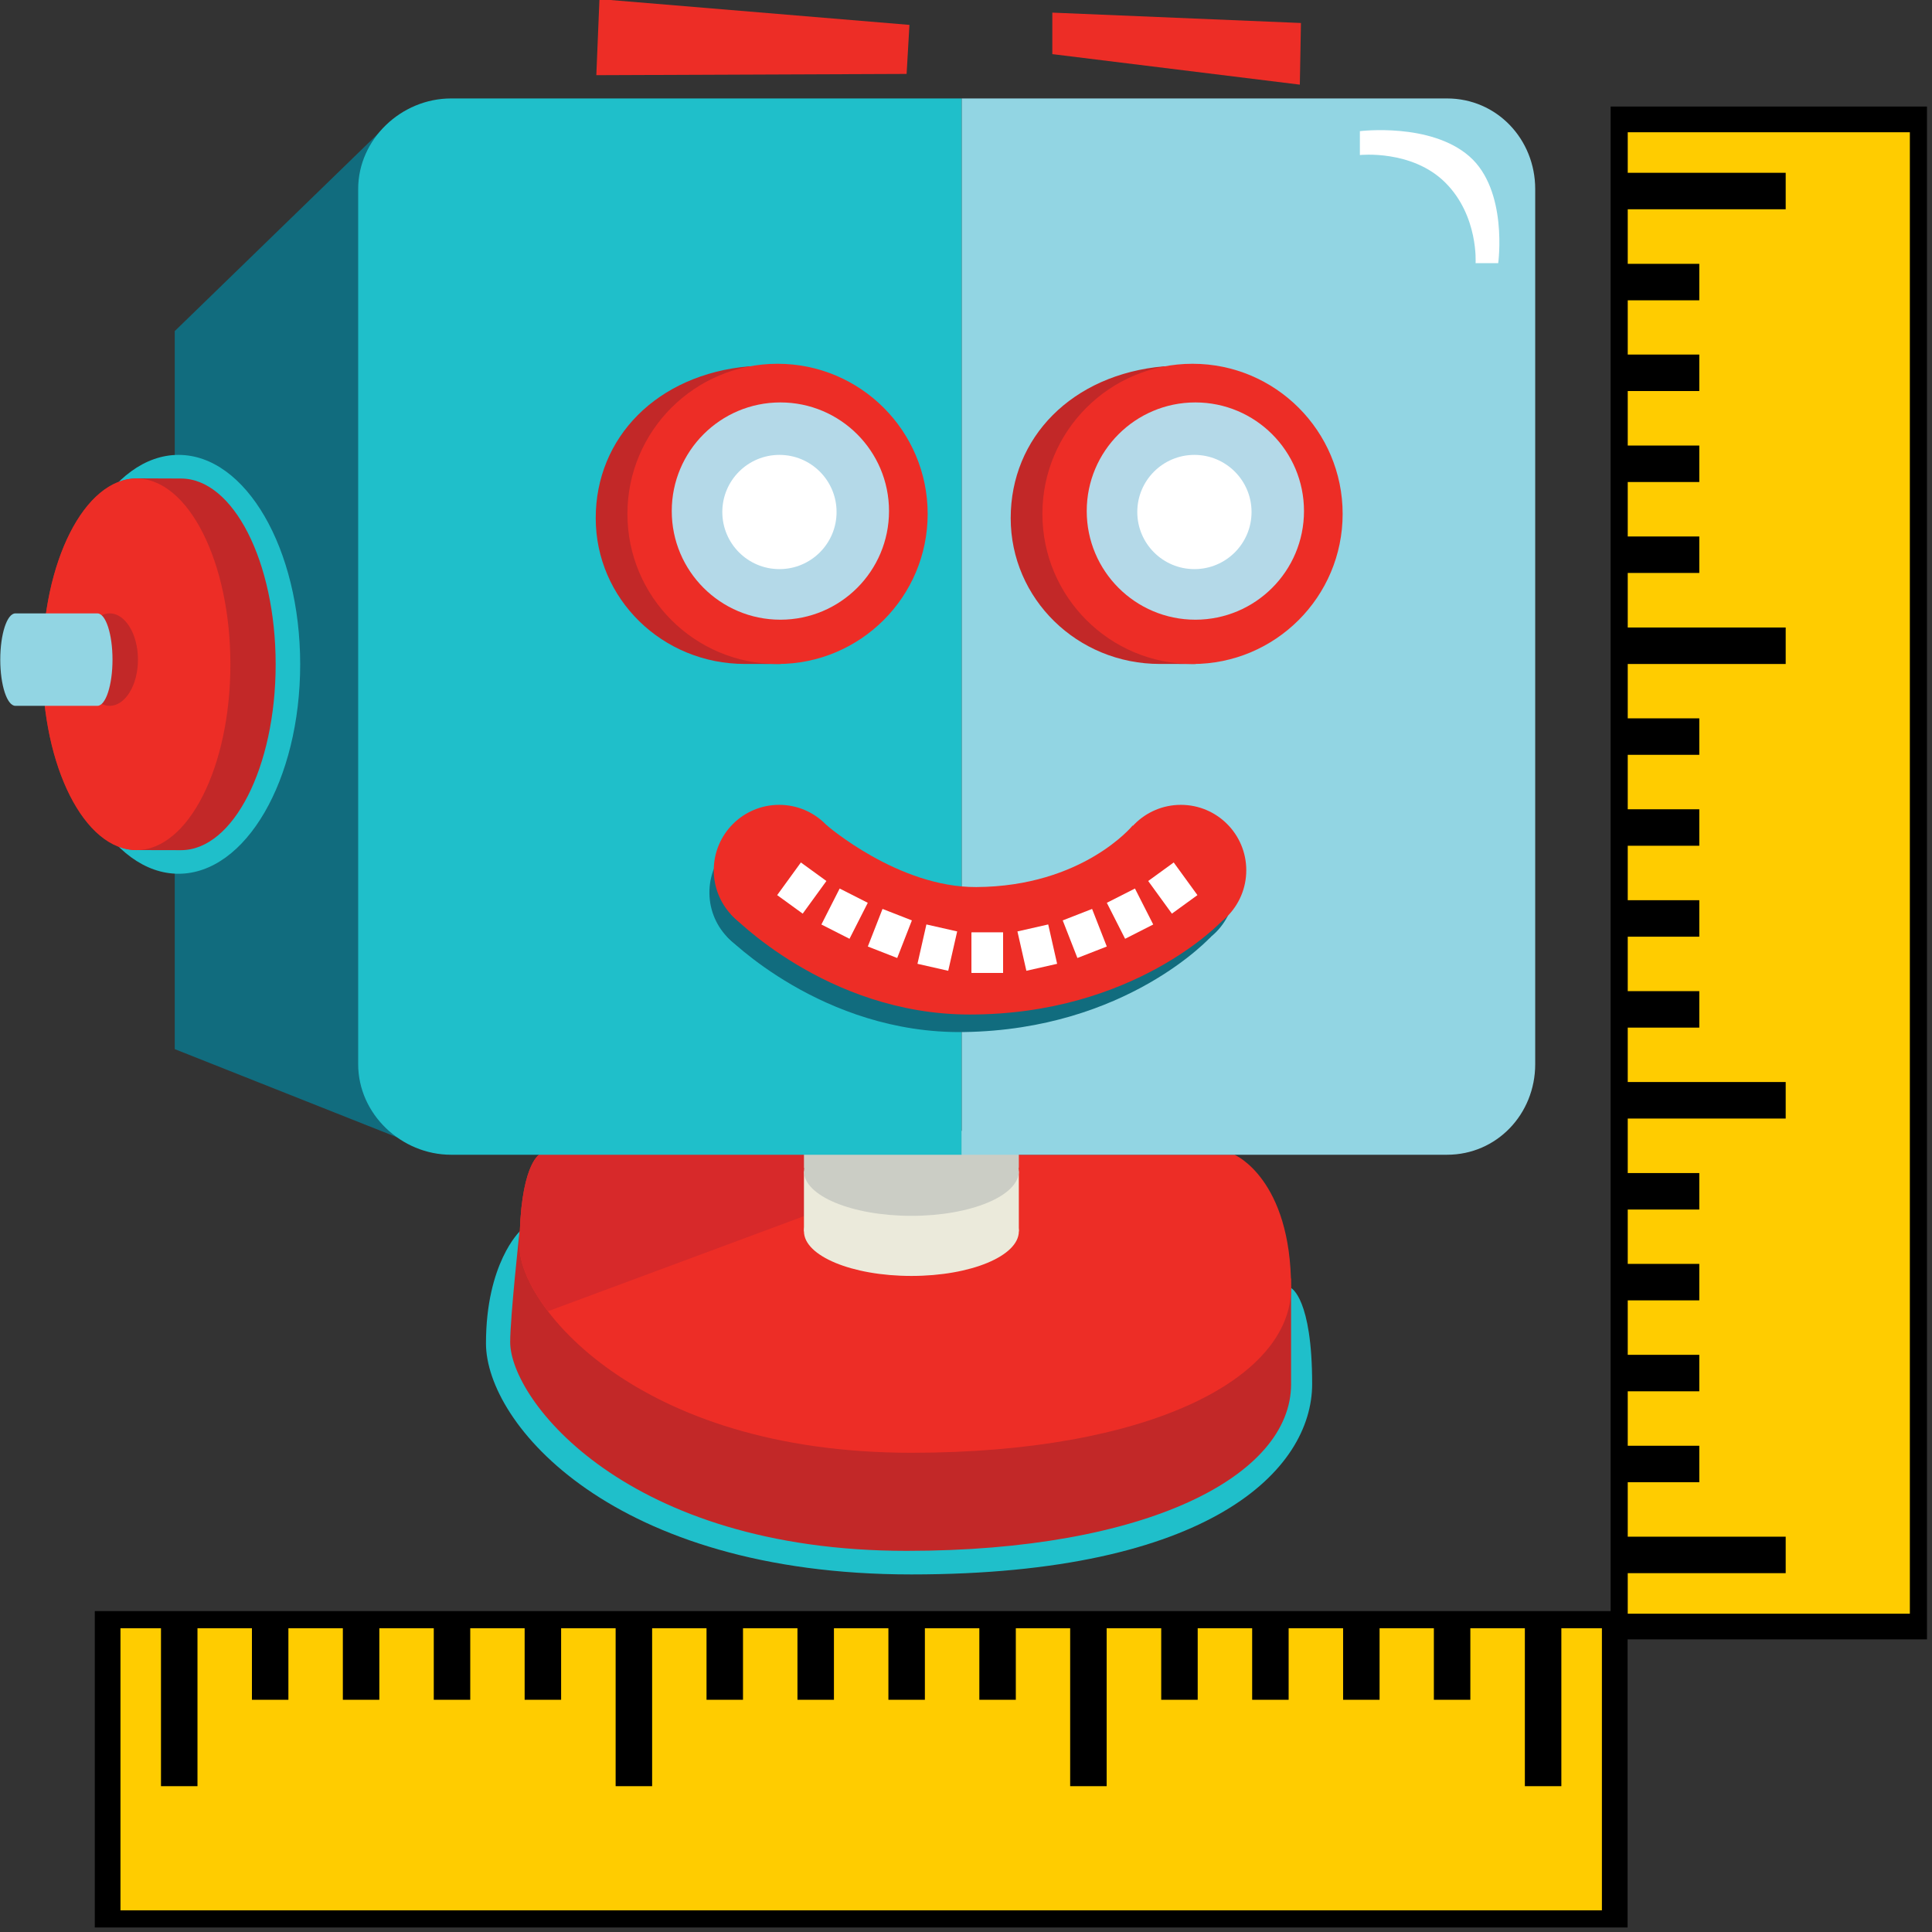 <?xml version="1.0" encoding="UTF-8" standalone="no"?>
<!-- Created with Inkscape (http://www.inkscape.org/) -->

<svg
   xmlns:dc="http://purl.org/dc/elements/1.1/"
   xmlns:cc="http://creativecommons.org/ns#"
   xmlns:rdf="http://www.w3.org/1999/02/22-rdf-syntax-ns#"
   xmlns:svg="http://www.w3.org/2000/svg"
   xmlns="http://www.w3.org/2000/svg"
   xmlns:sodipodi="http://sodipodi.sourceforge.net/DTD/sodipodi-0.dtd"
   xmlns:inkscape="http://www.inkscape.org/namespaces/inkscape"
   version="1.1"
   id="svg3767"
   xml:space="preserve"
   width="128"
   height="128"
   viewBox="0 0 128 128"
   sodipodi:docname="SPAI_logo.svg"
   inkscape:version="0.92.3 (2405546, 2018-03-11)"
   inkscape:export-filename="/home/eros/Desktop/SPAI_logo.svg.png"
   inkscape:export-xdpi="96"
   inkscape:export-ydpi="96"><rect x="0" y="0" width="128" height="128" fill="#333333" stroke="none"/><defs
     id="defs3771"><clipPath
       clipPathUnits="userSpaceOnUse"
       id="clipPath3797"><path
         d="M 0,972 H 1400 V 0 H 0 Z"
         id="path3795"
         inkscape:connector-curvature="0" /></clipPath><clipPath
       clipPathUnits="userSpaceOnUse"
       id="clipPath3973"><path
         d="M 0,972 H 1400 V 0 H 0 Z"
         id="path3971"
         inkscape:connector-curvature="0" /></clipPath><clipPath
       clipPathUnits="userSpaceOnUse"
       id="clipPath4159"><path
         d="M 0,972 H 1400 V 0 H 0 Z"
         id="path4157"
         inkscape:connector-curvature="0" /></clipPath><clipPath
       clipPathUnits="userSpaceOnUse"
       id="clipPath4193"><path
         d="M 0,972 H 1400 V 0 H 0 Z"
         id="path4191"
         inkscape:connector-curvature="0" /></clipPath><clipPath
       clipPathUnits="userSpaceOnUse"
       id="clipPath4618"><g
         inkscape:label="Clip"
         id="use4620"><g
           transform="translate(551.133,622.083)"
           id="g4790"><path
             inkscape:connector-curvature="0"
             id="path4788"
             style="fill:#1fbfca;fill-opacity:1;fill-rule:nonzero;stroke:none"
             d="m 0,0 c 0,0 -4.484,-4.226 -4.484,-14.851 0,-10.625 16.769,-30.625 56.384,-30.625 39.616,0 53.116,13.875 53.116,25.25 0,11.375 -2.791,12.708 -2.791,12.708 z" /></g><g
           transform="translate(555.186,622.42)"
           id="g4794"><path
             inkscape:connector-curvature="0"
             id="path4792"
             style="fill:#c22828;fill-opacity:1;fill-rule:nonzero;stroke:none"
             d="m 0,0 -4.086,-0.337 c 0,0 -1.242,-11.309 -1.242,-14.687 0,-7.673 15.443,-27.664 52.564,-27.664 31.873,0 50.936,9.953 50.936,22.099 v 13.985 l -7.592,3.897 z" /></g><g
           transform="translate(553.689,632.232)"
           id="g4798"><path
             inkscape:connector-curvature="0"
             id="path4796"
             style="fill:#ed2d26;fill-opacity:1;fill-rule:nonzero;stroke:none"
             d="m 0,0 c 0,0 -2.59,-1.499 -2.59,-12.169 0,-7.581 15.258,-27.331 51.934,-27.331 31.49,0 50.324,9.833 50.324,21.833 0,14.5 -7.5,17.667 -7.5,17.667 z" /></g><g
           transform="translate(533.961,769.138)"
           id="g4802"><path
             inkscape:connector-curvature="0"
             id="path4800"
             style="fill:#116c7e;fill-opacity:1;fill-rule:nonzero;stroke:none"
             d="m 0,0 -28.562,-27.74 v -95.166 l 29.624,-11.75 z" /></g><g
           transform="translate(591.523,625.107)"
           id="g4806"><path
             inkscape:connector-curvature="0"
             id="path4804"
             style="fill:#d7292a;fill-opacity:1;fill-rule:nonzero;stroke:none"
             d="m 0,0 0.574,7.125 h -38.408 c 0,0 -2.59,-1.499 -2.59,-12.169 0,-2.132 1.207,-5.227 3.758,-8.575 z" /></g><g
           transform="translate(617.273,622.083)"
           id="g4810"><path
             inkscape:connector-curvature="0"
             id="path4808"
             style="fill:#ebeadb;fill-opacity:1;fill-rule:nonzero;stroke:none"
             d="m 0,0 c 0,-3.266 -6.375,-5.913 -14.24,-5.913 -7.865,0 -14.24,2.647 -14.24,5.913 0,3.267 6.375,5.913 14.24,5.913 C -6.375,5.913 0,3.267 0,0" /></g><path
           inkscape:connector-curvature="0"
           id="path4812"
           style="fill:#ebeadb;fill-opacity:1;fill-rule:nonzero;stroke:none"
           d="m 617.273,630.047 h -28.48 v -7.965 h 28.48 z" /><g
           transform="translate(617.273,630.048)"
           id="g4816"><path
             inkscape:connector-curvature="0"
             id="path4814"
             style="fill:#cbcdc5;fill-opacity:1;fill-rule:nonzero;stroke:none"
             d="m 0,0 c 0,-3.267 -6.375,-5.913 -14.24,-5.913 -7.865,0 -14.24,2.646 -14.24,5.913 0,3.266 6.375,5.913 14.24,5.913 C -6.375,5.913 0,3.266 0,0" /></g><path
           inkscape:connector-curvature="0"
           id="path4818"
           style="fill:#cbcdc5;fill-opacity:1;fill-rule:nonzero;stroke:none"
           d="m 617.273,635.399 h -28.48 v -4.917 h 28.48 z" /><g
           transform="translate(609.711,772.232)"
           id="g4822"><path
             inkscape:connector-curvature="0"
             id="path4820"
             style="fill:#1fbfca;fill-opacity:1;fill-rule:nonzero;stroke:none"
             d="M 0,0 H -67.688 C -74.287,0 -80,-5.4 -80,-12 v -116 c 0,-6.6 5.713,-12 12.312,-12 H 0 Z" /></g><g
           transform="translate(674.023,772.232)"
           id="g4826"><path
             inkscape:connector-curvature="0"
             id="path4824"
             style="fill:#92d5e3;fill-opacity:1;fill-rule:nonzero;stroke:none"
             d="M 0,0 H -64.313 V -140 H 0 c 6.6,0 11.688,5.4 11.688,12 V -12 C 11.688,-5.4 6.6,0 0,0" /></g><g
           transform="translate(621.711,783.607)"
           id="g4830"><path
             inkscape:connector-curvature="0"
             id="path4828"
             style="fill:#ed2d26;fill-opacity:1;fill-rule:nonzero;stroke:none"
             d="m 0,0 v -5.5 l 32.805,-4.046 0.148,8.171 z" /></g><g
           transform="translate(602.773,781.982)"
           id="g4834"><path
             inkscape:connector-curvature="0"
             id="path4832"
             style="fill:#ed2d26;fill-opacity:1;fill-rule:nonzero;stroke:none"
             d="M 0,0 -41.084,3.418 -41.5,-6.666 -0.375,-6.5 Z" /></g><g
           transform="translate(522.023,697.232)"
           id="g4838"><path
             inkscape:connector-curvature="0"
             id="path4836"
             style="fill:#1fbfca;fill-opacity:1;fill-rule:nonzero;stroke:none"
             d="m 0,0 c 0,-15.33 -7.219,-27.758 -16.125,-27.758 -8.906,0 -16.125,12.428 -16.125,27.758 0,15.33 7.219,27.758 16.125,27.758 C -7.219,27.758 0,15.33 0,0" /></g><g
           transform="translate(506.225,721.857)"
           id="g4842"><path
             inkscape:connector-curvature="0"
             id="path4840"
             style="fill:#c22828;fill-opacity:1;fill-rule:nonzero;stroke:none"
             d="m 0,0 c -0.107,0 -5.711,0.023 -5.818,0.023 -6.932,0 -12.549,-11.037 -12.549,-24.636 0,-13.6 5.617,-24.631 12.549,-24.631 0.107,0 5.711,-0.012 5.818,-0.012 6.932,0 12.549,11.027 12.549,24.628 C 12.549,-11.027 6.932,0 0,0" /></g><g
           transform="translate(512.773,697.232)"
           id="g4846"><path
             inkscape:connector-curvature="0"
             id="path4844"
             style="fill:#ed2d26;fill-opacity:1;fill-rule:nonzero;stroke:none"
             d="m 0,0 c 0,-13.6 -5.578,-24.625 -12.457,-24.625 -6.881,0 -12.459,11.025 -12.459,24.625 0,13.6 5.578,24.625 12.459,24.625 C -5.578,24.625 0,13.6 0,0" /></g><g
           transform="translate(500.523,697.857)"
           id="g4850"><path
             inkscape:connector-curvature="0"
             id="path4848"
             style="fill:#c22828;fill-opacity:1;fill-rule:nonzero;stroke:none"
             d="m 0,0 c 0,-3.383 -1.68,-6.125 -3.75,-6.125 -2.07,0 -3.75,2.742 -3.75,6.125 0,3.383 1.68,6.125 3.75,6.125 C -1.68,6.125 0,3.383 0,0" /></g><g
           transform="translate(495.148,703.982)"
           id="g4854"><path
             inkscape:connector-curvature="0"
             id="path4852"
             style="fill:#92d5e3;fill-opacity:1;fill-rule:nonzero;stroke:none"
             d="m 0,0 h -10.875 c -1.104,0 -2,-2.742 -2,-6.125 0,-3.383 0.896,-6.125 2,-6.125 H 0 c 1.105,0 2,2.742 2,6.125 C 2,-2.742 1.105,0 0,0" /></g><g
           transform="translate(640.711,735.902)"
           id="g4858"><path
             inkscape:connector-curvature="0"
             id="path4856"
             style="fill:#c22828;fill-opacity:1;fill-rule:nonzero;stroke:none"
             d="m 0,0 c -1,0.008 -4.109,0.84 -4.193,0.832 -12.235,-1.086 -20.323,-9.461 -20.323,-20.127 0,-10.666 8.791,-19.326 19.78,-19.326 0.084,0 3.736,-0.002 4.736,-0.002 z" /></g><g
           transform="translate(660.189,717.17)"
           id="g4862"><path
             inkscape:connector-curvature="0"
             id="path4860"
             style="fill:#ed2d26;fill-opacity:1;fill-rule:nonzero;stroke:none"
             d="m 0,0 c 0,-10.988 -8.908,-19.896 -19.896,-19.896 -10.989,0 -19.897,8.908 -19.897,19.896 0,10.988 8.908,19.896 19.897,19.896 C -8.908,19.896 0,10.988 0,0" /></g><g
           transform="translate(655.066,717.545)"
           id="g4866"><path
             inkscape:connector-curvature="0"
             id="path4864"
             style="fill:#b4d9e8;fill-opacity:1;fill-rule:nonzero;stroke:none"
             d="m 0,0 c 0,-7.951 -6.445,-14.398 -14.398,-14.398 -7.952,0 -14.397,6.447 -14.397,14.398 0,7.951 6.445,14.398 14.397,14.398 C -6.445,14.398 0,7.951 0,0" /></g><g
           transform="translate(648.115,717.42)"
           id="g4870"><path
             inkscape:connector-curvature="0"
             id="path4868"
             style="fill:#ffffff;fill-opacity:1;fill-rule:nonzero;stroke:none"
             d="m 0,0 c 0,-4.182 -3.391,-7.57 -7.572,-7.57 -4.18,0 -7.571,3.388 -7.571,7.57 0,4.182 3.391,7.57 7.571,7.57 C -3.391,7.57 0,4.182 0,0" /></g><g
           transform="translate(585.711,735.902)"
           id="g4874"><path
             inkscape:connector-curvature="0"
             id="path4872"
             style="fill:#c22828;fill-opacity:1;fill-rule:nonzero;stroke:none"
             d="m 0,0 c -1,0.008 -4.109,0.84 -4.193,0.832 -12.235,-1.086 -20.323,-9.461 -20.323,-20.127 0,-10.666 8.791,-19.326 19.78,-19.326 0.084,0 3.736,-0.002 4.736,-0.002 z" /></g><g
           transform="translate(605.189,717.17)"
           id="g4878"><path
             inkscape:connector-curvature="0"
             id="path4876"
             style="fill:#ed2d26;fill-opacity:1;fill-rule:nonzero;stroke:none"
             d="m 0,0 c 0,-10.988 -8.908,-19.896 -19.896,-19.896 -10.989,0 -19.897,8.908 -19.897,19.896 0,10.988 8.908,19.896 19.897,19.896 C -8.908,19.896 0,10.988 0,0" /></g><g
           transform="translate(600.066,717.545)"
           id="g4882"><path
             inkscape:connector-curvature="0"
             id="path4880"
             style="fill:#b4d9e8;fill-opacity:1;fill-rule:nonzero;stroke:none"
             d="m 0,0 c 0,-7.951 -6.445,-14.398 -14.398,-14.398 -7.952,0 -14.397,6.447 -14.397,14.398 0,7.951 6.445,14.398 14.397,14.398 C -6.445,14.398 0,7.951 0,0" /></g><g
           transform="translate(593.115,717.42)"
           id="g4886"><path
             inkscape:connector-curvature="0"
             id="path4884"
             style="fill:#ffffff;fill-opacity:1;fill-rule:nonzero;stroke:none"
             d="m 0,0 c 0,-4.182 -3.391,-7.57 -7.572,-7.57 -4.18,0 -7.571,3.388 -7.571,7.57 0,4.182 3.391,7.57 7.571,7.57 C -3.391,7.57 0,4.182 0,0" /></g><g
           transform="translate(593.367,667.118)"
           id="g4890"><path
             inkscape:connector-curvature="0"
             id="path4888"
             style="fill:#116c7e;fill-opacity:1;fill-rule:nonzero;stroke:none"
             d="m 0,0 c 0.07,-4.725 -3.701,-8.61 -8.426,-8.68 -4.724,-0.07 -8.609,3.702 -8.679,8.427 -0.071,4.723 3.703,8.608 8.425,8.678 C -3.955,8.495 -0.07,4.724 0,0" /></g><g
           transform="translate(645.896,667.895)"
           id="g4894"><path
             inkscape:connector-curvature="0"
             id="path4892"
             style="fill:#116c7e;fill-opacity:1;fill-rule:nonzero;stroke:none"
             d="m 0,0 c 0.07,-4.724 -3.701,-8.61 -8.426,-8.68 -4.724,-0.07 -8.609,3.702 -8.679,8.427 -0.071,4.724 3.703,8.609 8.425,8.679 C -3.955,8.495 -0.07,4.724 0,0" /></g><g
           transform="translate(642.76,661.156)"
           id="g4898"><path
             inkscape:connector-curvature="0"
             id="path4896"
             style="fill:#116c7e;fill-opacity:1;fill-rule:nonzero;stroke:none"
             d="m 0,0 c 0,0 -11.16,-12.342 -32.756,-12.661 -18.803,-0.278 -31.42,12.65 -31.42,12.65 l 12.321,11.853 c 0,0 9.5,-8.029 19.707,-7.822 13.945,0.28 20.337,8.343 20.337,8.343 z" /></g><g
           transform="translate(594.178,669.939)"
           id="g4902"><path
             inkscape:connector-curvature="0"
             id="path4900"
             style="fill:#ed2d26;fill-opacity:1;fill-rule:nonzero;stroke:none"
             d="m 0,0 c 0,-4.788 -3.881,-8.67 -8.668,-8.67 -4.789,0 -8.67,3.882 -8.67,8.67 0,4.787 3.881,8.668 8.67,8.668 C -3.881,8.668 0,4.787 0,0" /></g><g
           transform="translate(647.418,669.939)"
           id="g4906"><path
             inkscape:connector-curvature="0"
             id="path4904"
             style="fill:#ed2d26;fill-opacity:1;fill-rule:nonzero;stroke:none"
             d="m 0,0 c 0,-4.788 -3.881,-8.67 -8.668,-8.67 -4.787,0 -8.668,3.882 -8.668,8.67 0,4.787 3.881,8.668 8.668,8.668 C -3.881,8.668 0,4.787 0,0" /></g><g
           transform="translate(644.141,663.156)"
           id="g4910"><path
             inkscape:connector-curvature="0"
             id="path4908"
             style="fill:#ed2d26;fill-opacity:1;fill-rule:nonzero;stroke:none"
             d="m 0,0 c 0,0 -11.496,-12.338 -33.383,-12.338 -19.058,0 -31.65,13.291 -31.65,13.291 l 12.662,11.824 c 0,0 9.508,-8.277 19.853,-8.222 14.135,0.076 20.735,8.15 20.735,8.15 z" /></g><path
           inkscape:connector-curvature="0"
           id="path4912"
           style="fill:#ffffff;fill-opacity:1;fill-rule:nonzero;stroke:none"
           d="m 615.184,656.34 h -4.18 v 5.349 h 4.18 z" /><g
           transform="translate(607.914,656.613)"
           id="g4916"><path
             inkscape:connector-curvature="0"
             id="path4914"
             style="fill:#ffffff;fill-opacity:1;fill-rule:nonzero;stroke:none"
             d="M 0,0 -4.076,0.926 -2.893,6.143 1.186,5.217 Z" /></g><g
           transform="translate(601.152,658.309)"
           id="g4920"><path
             inkscape:connector-curvature="0"
             id="path4918"
             style="fill:#ffffff;fill-opacity:1;fill-rule:nonzero;stroke:none"
             d="m 0,0 -3.895,1.521 1.948,4.982 3.892,-1.52 z" /></g><g
           transform="translate(594.83,660.855)"
           id="g4924"><path
             inkscape:connector-curvature="0"
             id="path4922"
             style="fill:#ffffff;fill-opacity:1;fill-rule:nonzero;stroke:none"
             d="M 0,0 -3.727,1.894 -1.305,6.662 2.422,4.769 Z" /></g><g
           transform="translate(588.627,664.187)"
           id="g4928"><path
             inkscape:connector-curvature="0"
             id="path4926"
             style="fill:#ffffff;fill-opacity:1;fill-rule:nonzero;stroke:none"
             d="M 0,0 -3.383,2.456 -0.24,6.783 3.143,4.327 Z" /></g><path
           inkscape:connector-curvature="0"
           id="path4930"
           style="fill:#ffffff;fill-opacity:1;fill-rule:nonzero;stroke:none"
           d="m 611.004,656.34 h 4.18 v 5.349 h -4.18 z" /><g
           transform="translate(618.271,656.613)"
           id="g4934"><path
             inkscape:connector-curvature="0"
             id="path4932"
             style="fill:#ffffff;fill-opacity:1;fill-rule:nonzero;stroke:none"
             d="M 0,0 4.076,0.926 2.895,6.143 -1.184,5.217 Z" /></g><g
           transform="translate(625.035,658.309)"
           id="g4938"><path
             inkscape:connector-curvature="0"
             id="path4936"
             style="fill:#ffffff;fill-opacity:1;fill-rule:nonzero;stroke:none"
             d="M 0,0 3.895,1.521 1.947,6.503 -1.947,4.983 Z" /></g><g
           transform="translate(631.357,660.855)"
           id="g4942"><path
             inkscape:connector-curvature="0"
             id="path4940"
             style="fill:#ffffff;fill-opacity:1;fill-rule:nonzero;stroke:none"
             d="M 0,0 3.727,1.894 1.305,6.662 -2.422,4.769 Z" /></g><g
           transform="translate(637.561,664.187)"
           id="g4946"><path
             inkscape:connector-curvature="0"
             id="path4944"
             style="fill:#ffffff;fill-opacity:1;fill-rule:nonzero;stroke:none"
             d="M 0,0 3.383,2.456 0.24,6.783 -3.143,4.327 Z" /></g><g
           transform="translate(662.475,767.898)"
           id="g4950"><path
             inkscape:connector-curvature="0"
             id="path4948"
             style="fill:#ffffff;fill-opacity:1;fill-rule:nonzero;stroke:none"
             d="m 0,0 v -3.166 c 0,0 6.918,0.75 11.334,-3.666 4.416,-4.417 4,-10.668 4,-10.668 h 3 c 0,0 1.334,9.668 -3.834,14.168 C 9.334,1.168 0,0 0,0" /></g></g></clipPath><marker
       style="overflow:visible"
       id="Scissors"
       orient="auto"
       refY="0"
       refX="0"><path
         style="marker-start:none"
         id="schere"
         d="M 9.09,-3.606 C 8.12,-4.777 6.37,-4.736 5.062,-4.233 l -8.212,3.078 c -2.388,-1.307 -4.748,-0.933 -4.748,-1.569 0,-0.497 0.457,-0.388 0.388,-1.683 -0.066,-1.243 -1.364,-2.163 -2.59,-2.082 -1.227,-0.007 -2.499,0.933 -2.51,2.23 -0.091,1.306 1.007,2.52 2.307,2.605 1.522,0.227 4.218,-0.696 5.483,1.571 -0.942,1.738 -2.614,1.743 -4.126,1.656 -1.255,-0.072 -2.762,0.287 -3.361,1.521 -0.578,1.182 -0.011,2.865 1.317,3.226 1.34,0.492 3.181,-0.13 3.499,-1.671 0.246,-1.188 -0.595,-1.746 -0.273,-2.177 0.244,-0.325 1.791,-0.137 4.547,-1.375 L 5.676,4.233 C 6.8,4.547 8.173,4.536 9.168,3.431 l -9.22,-3.485 z m -18.308,-1.901 c 1.295,0.723 1.189,2.684 -0.156,3.063 -1.217,0.424 -2.771,-0.759 -2.383,-2.077 0.227,-1.082 1.653,-1.481 2.54,-0.986 z m 0.056,8.017 c 1.351,0.499 1.121,2.784 -0.252,3.092 -0.911,0.316 -2.214,-0.139 -2.306,-1.212 -0.178,-1.305 1.356,-2.484 2.558,-1.879 z"
         inkscape:connector-curvature="0" /></marker></defs><sodipodi:namedview
     pagecolor="#ffffff"
     bordercolor="#666666"
     borderopacity="1"
     objecttolerance="10"
     gridtolerance="10"
     guidetolerance="10"
     inkscape:pageopacity="0"
     inkscape:pageshadow="2"
     inkscape:window-width="1853"
     inkscape:window-height="1025"
     id="namedview3769"
     showgrid="false"
     inkscape:zoom="3.6042856"
     inkscape:cx="75.458418"
     inkscape:cy="48.883031"
     inkscape:window-x="67"
     inkscape:window-y="27"
     inkscape:window-maximized="1"
     inkscape:current-layer="g3775" /><g
     id="g3775"
     inkscape:groupmode="layer"
     inkscape:label="SP_landing_page_BF"
     transform="matrix(1.333,0,0,-1.333,0,128)"><g
       transform="matrix(0.375,0,0,0.375,-57.013,-199.316)"
       id="g7806-3"><g
         id="g3799-7-67"
         transform="translate(220.929,624.376)"><path
           d="m 0,0 c 0,0 -4.484,-4.226 -4.484,-14.851 0,-10.625 16.769,-30.625 56.384,-30.625 39.616,0 53.116,13.875 53.116,25.25 0,11.375 -2.791,12.708 -2.791,12.708 z"
           style="fill:#1fbfca;fill-opacity:1;fill-rule:nonzero;stroke:none"
           id="path3801-6-5"
           inkscape:connector-curvature="0" /></g><g
         id="g3803-1-3"
         transform="translate(224.982,624.713)"><path
           d="m 0,0 -4.086,-0.337 c 0,0 -1.242,-11.309 -1.242,-14.687 0,-7.673 15.443,-27.664 52.564,-27.664 31.873,0 50.936,9.953 50.936,22.099 v 13.985 l -7.592,3.897 z"
           style="fill:#c22828;fill-opacity:1;fill-rule:nonzero;stroke:none"
           id="path3805-3-5"
           inkscape:connector-curvature="0" /></g><g
         id="g3807-2-6"
         transform="translate(223.486,634.525)"><path
           d="m 0,0 c 0,0 -2.59,-1.499 -2.59,-12.169 0,-7.581 15.258,-27.331 51.934,-27.331 31.49,0 50.324,9.833 50.324,21.833 0,14.5 -7.5,17.667 -7.5,17.667 z"
           style="fill:#ed2d26;fill-opacity:1;fill-rule:nonzero;stroke:none"
           id="path3809-1-29"
           inkscape:connector-curvature="0" /></g><g
         id="g3815-59-1"
         transform="translate(261.32,627.4)"><path
           d="m 0,0 0.574,7.125 h -38.408 c 0,0 -2.59,-1.499 -2.59,-12.169 0,-2.132 1.207,-5.227 3.758,-8.575 z"
           style="fill:#d7292a;fill-opacity:1;fill-rule:nonzero;stroke:none"
           id="path3817-9-2"
           inkscape:connector-curvature="0" /></g><g
         id="g3811-0-6"
         transform="translate(203.757,771.431)"><path
           d="m 0,0 -28.562,-27.74 v -95.166 l 29.624,-11.75 z"
           style="fill:#116c7e;fill-opacity:1;fill-rule:nonzero;stroke:none"
           id="path3813-7-0"
           inkscape:connector-curvature="0" /></g><g
         id="g3819-5-6"
         transform="translate(287.07,624.376)"><path
           d="m 0,0 c 0,-3.266 -6.375,-5.913 -14.24,-5.913 -7.865,0 -14.24,2.647 -14.24,5.913 0,3.267 6.375,5.913 14.24,5.913 C -6.375,5.913 0,3.267 0,0"
           style="fill:#ebeadb;fill-opacity:1;fill-rule:nonzero;stroke:none"
           id="path3821-8-2"
           inkscape:connector-curvature="0" /></g><path
         d="m 287.069,632.34 h -28.48 v -7.965 h 28.48 z"
         style="fill:#ebeadb;fill-opacity:1;fill-rule:nonzero;stroke:none;stroke-width:1"
         id="path3823-0-1"
         inkscape:connector-curvature="0" /><g
         id="g3825-4-8"
         transform="translate(287.07,632.341)"><path
           d="m 0,0 c 0,-3.267 -6.375,-5.913 -14.24,-5.913 -7.865,0 -14.24,2.646 -14.24,5.913 0,3.266 6.375,5.913 14.24,5.913 C -6.375,5.913 0,3.266 0,0"
           style="fill:#cbcdc5;fill-opacity:1;fill-rule:nonzero;stroke:none"
           id="path3827-8-7"
           inkscape:connector-curvature="0" /></g><path
         d="m 287.069,637.692 h -28.48 v -4.917 h 28.48 z"
         style="fill:#cbcdc5;fill-opacity:1;fill-rule:nonzero;stroke:none;stroke-width:1"
         id="path3829-0-9"
         inkscape:connector-curvature="0" /><g
         id="g3831-4-2"
         transform="translate(279.507,774.525)"><path
           d="M 0,0 H -67.688 C -74.287,0 -80,-5.4 -80,-12 v -116 c 0,-6.6 5.713,-12 12.312,-12 H 0 Z"
           style="fill:#1fbfca;fill-opacity:1;fill-rule:nonzero;stroke:none"
           id="path3833-2-0"
           inkscape:connector-curvature="0" /></g><g
         id="g3835-9-23"
         transform="translate(343.82,774.525)"><path
           d="M 0,0 H -64.313 V -140 H 0 c 6.6,0 11.688,5.4 11.688,12 V -12 C 11.688,-5.4 6.6,0 0,0"
           style="fill:#92d5e3;fill-opacity:1;fill-rule:nonzero;stroke:none"
           id="path3837-61-7"
           inkscape:connector-curvature="0" /></g><g
         id="g3839-0-5"
         transform="translate(291.507,785.9)"><path
           d="m 0,0 v -5.5 l 32.805,-4.046 0.148,8.171 z"
           style="fill:#ed2d26;fill-opacity:1;fill-rule:nonzero;stroke:none"
           id="path3841-4-9"
           inkscape:connector-curvature="0" /></g><g
         id="g3843-2-2"
         transform="translate(272.57,784.275)"><path
           d="M 0,0 -41.084,3.418 -41.5,-6.666 -0.375,-6.5 Z"
           style="fill:#ed2d26;fill-opacity:1;fill-rule:nonzero;stroke:none"
           id="path3845-2-2"
           inkscape:connector-curvature="0" /></g><g
         id="g3847-2-89"
         transform="translate(191.82,699.525)"><path
           d="m 0,0 c 0,-15.33 -7.219,-27.758 -16.125,-27.758 -8.906,0 -16.125,12.428 -16.125,27.758 0,15.33 7.219,27.758 16.125,27.758 C -7.219,27.758 0,15.33 0,0"
           style="fill:#1fbfca;fill-opacity:1;fill-rule:nonzero;stroke:none"
           id="path3849-0-7"
           inkscape:connector-curvature="0" /></g><g
         id="g3851-55-3"
         transform="translate(176.021,724.15)"><path
           d="m 0,0 c -0.107,0 -5.711,0.023 -5.818,0.023 -6.932,0 -12.549,-11.037 -12.549,-24.636 0,-13.6 5.617,-24.631 12.549,-24.631 0.107,0 5.711,-0.012 5.818,-0.012 6.932,0 12.549,11.027 12.549,24.628 C 12.549,-11.027 6.932,0 0,0"
           style="fill:#c22828;fill-opacity:1;fill-rule:nonzero;stroke:none"
           id="path3853-2-6"
           inkscape:connector-curvature="0" /></g><g
         id="g3855-9-1"
         transform="translate(182.57,699.525)"><path
           d="m 0,0 c 0,-13.6 -5.578,-24.625 -12.457,-24.625 -6.881,0 -12.459,11.025 -12.459,24.625 0,13.6 5.578,24.625 12.459,24.625 C -5.578,24.625 0,13.6 0,0"
           style="fill:#ed2d26;fill-opacity:1;fill-rule:nonzero;stroke:none"
           id="path3857-0-29"
           inkscape:connector-curvature="0" /></g><g
         id="g3859-2-3"
         transform="translate(170.32,700.15)"><path
           d="m 0,0 c 0,-3.383 -1.68,-6.125 -3.75,-6.125 -2.07,0 -3.75,2.742 -3.75,6.125 0,3.383 1.68,6.125 3.75,6.125 C -1.68,6.125 0,3.383 0,0"
           style="fill:#c22828;fill-opacity:1;fill-rule:nonzero;stroke:none"
           id="path3861-8-1"
           inkscape:connector-curvature="0" /></g><g
         id="g3863-3-9"
         transform="translate(164.945,706.275)"><path
           d="m 0,0 h -10.875 c -1.104,0 -2,-2.742 -2,-6.125 0,-3.383 0.896,-6.125 2,-6.125 H 0 c 1.105,0 2,2.742 2,6.125 C 2,-2.742 1.105,0 0,0"
           style="fill:#92d5e3;fill-opacity:1;fill-rule:nonzero;stroke:none"
           id="path3865-8-4"
           inkscape:connector-curvature="0" /></g><g
         id="g3867-0-7"
         transform="translate(310.507,738.195)"><path
           d="m 0,0 c -1,0.008 -4.109,0.84 -4.193,0.832 -12.235,-1.086 -20.323,-9.461 -20.323,-20.127 0,-10.666 8.791,-19.326 19.78,-19.326 0.084,0 3.736,-0.002 4.736,-0.002 z"
           style="fill:#c22828;fill-opacity:1;fill-rule:nonzero;stroke:none"
           id="path3869-4-8"
           inkscape:connector-curvature="0" /></g><g
         id="g3871-0-4"
         transform="translate(329.986,719.463)"><path
           d="m 0,0 c 0,-10.988 -8.908,-19.896 -19.896,-19.896 -10.989,0 -19.897,8.908 -19.897,19.896 0,10.988 8.908,19.896 19.897,19.896 C -8.908,19.896 0,10.988 0,0"
           style="fill:#ed2d26;fill-opacity:1;fill-rule:nonzero;stroke:none"
           id="path3873-9-5"
           inkscape:connector-curvature="0" /></g><g
         id="g3875-1-0"
         transform="translate(324.863,719.838)"><path
           d="m 0,0 c 0,-7.951 -6.445,-14.398 -14.398,-14.398 -7.952,0 -14.397,6.447 -14.397,14.398 0,7.951 6.445,14.398 14.397,14.398 C -6.445,14.398 0,7.951 0,0"
           style="fill:#b4d9e8;fill-opacity:1;fill-rule:nonzero;stroke:none"
           id="path3877-9-3"
           inkscape:connector-curvature="0" /></g><g
         id="g3879-6-6"
         transform="translate(317.912,719.713)"><path
           d="m 0,0 c 0,-4.182 -3.391,-7.57 -7.572,-7.57 -4.18,0 -7.571,3.388 -7.571,7.57 0,4.182 3.391,7.57 7.571,7.57 C -3.391,7.57 0,4.182 0,0"
           style="fill:#ffffff;fill-opacity:1;fill-rule:nonzero;stroke:none"
           id="path3881-2-1"
           inkscape:connector-curvature="0" /></g><g
         id="g3883-5-0"
         transform="translate(255.507,738.195)"><path
           d="m 0,0 c -1,0.008 -4.109,0.84 -4.193,0.832 -12.235,-1.086 -20.323,-9.461 -20.323,-20.127 0,-10.666 8.791,-19.326 19.78,-19.326 0.084,0 3.736,-0.002 4.736,-0.002 z"
           style="fill:#c22828;fill-opacity:1;fill-rule:nonzero;stroke:none"
           id="path3885-4-6"
           inkscape:connector-curvature="0" /></g><g
         id="g3887-4-3"
         transform="translate(274.986,719.463)"><path
           d="m 0,0 c 0,-10.988 -8.908,-19.896 -19.896,-19.896 -10.989,0 -19.897,8.908 -19.897,19.896 0,10.988 8.908,19.896 19.897,19.896 C -8.908,19.896 0,10.988 0,0"
           style="fill:#ed2d26;fill-opacity:1;fill-rule:nonzero;stroke:none"
           id="path3889-9-2"
           inkscape:connector-curvature="0" /></g><g
         id="g3891-9-0"
         transform="translate(269.863,719.838)"><path
           d="m 0,0 c 0,-7.951 -6.445,-14.398 -14.398,-14.398 -7.952,0 -14.397,6.447 -14.397,14.398 0,7.951 6.445,14.398 14.397,14.398 C -6.445,14.398 0,7.951 0,0"
           style="fill:#b4d9e8;fill-opacity:1;fill-rule:nonzero;stroke:none"
           id="path3893-3-6"
           inkscape:connector-curvature="0" /></g><g
         id="g3895-6-15"
         transform="translate(262.912,719.713)"><path
           d="m 0,0 c 0,-4.182 -3.391,-7.57 -7.572,-7.57 -4.18,0 -7.571,3.388 -7.571,7.57 0,4.182 3.391,7.57 7.571,7.57 C -3.391,7.57 0,4.182 0,0"
           style="fill:#ffffff;fill-opacity:1;fill-rule:nonzero;stroke:none"
           id="path3897-0-5"
           inkscape:connector-curvature="0" /></g><g
         id="g3899-5-4"
         transform="translate(263.164,669.411)"><path
           d="m 0,0 c 0.07,-4.725 -3.701,-8.61 -8.426,-8.68 -4.724,-0.07 -8.609,3.702 -8.679,8.427 -0.071,4.723 3.703,8.608 8.425,8.678 C -3.955,8.495 -0.07,4.724 0,0"
           style="fill:#116c7e;fill-opacity:1;fill-rule:nonzero;stroke:none"
           id="path3901-0-7"
           inkscape:connector-curvature="0" /></g><g
         id="g3903-2-6"
         transform="translate(315.693,670.188)"><path
           d="m 0,0 c 0.07,-4.724 -3.701,-8.61 -8.426,-8.68 -4.724,-0.07 -8.609,3.702 -8.679,8.427 -0.071,4.724 3.703,8.609 8.425,8.679 C -3.955,8.495 -0.07,4.724 0,0"
           style="fill:#116c7e;fill-opacity:1;fill-rule:nonzero;stroke:none"
           id="path3905-9-5"
           inkscape:connector-curvature="0" /></g><g
         id="g3907-4-6"
         transform="translate(312.556,663.449)"><path
           d="m 0,0 c 0,0 -11.16,-12.342 -32.756,-12.661 -18.803,-0.278 -31.42,12.65 -31.42,12.65 l 12.321,11.853 c 0,0 9.5,-8.029 19.707,-7.822 13.945,0.28 20.337,8.343 20.337,8.343 z"
           style="fill:#116c7e;fill-opacity:1;fill-rule:nonzero;stroke:none"
           id="path3909-3-9"
           inkscape:connector-curvature="0" /></g><g
         id="g3911-5-3"
         transform="translate(263.974,672.232)"><path
           d="m 0,0 c 0,-4.788 -3.881,-8.67 -8.668,-8.67 -4.789,0 -8.67,3.882 -8.67,8.67 0,4.787 3.881,8.668 8.67,8.668 C -3.881,8.668 0,4.787 0,0"
           style="fill:#ed2d26;fill-opacity:1;fill-rule:nonzero;stroke:none"
           id="path3913-1-7"
           inkscape:connector-curvature="0" /></g><g
         id="g3915-7-45"
         transform="translate(317.214,672.232)"><path
           d="m 0,0 c 0,-4.788 -3.881,-8.67 -8.668,-8.67 -4.787,0 -8.668,3.882 -8.668,8.67 0,4.787 3.881,8.668 8.668,8.668 C -3.881,8.668 0,4.787 0,0"
           style="fill:#ed2d26;fill-opacity:1;fill-rule:nonzero;stroke:none"
           id="path3917-4-2"
           inkscape:connector-curvature="0" /></g><g
         id="g3919-3-5"
         transform="translate(313.937,665.449)"><path
           d="m 0,0 c 0,0 -11.496,-12.338 -33.383,-12.338 -19.058,0 -31.65,13.291 -31.65,13.291 l 12.662,11.824 c 0,0 9.508,-8.277 19.853,-8.222 14.135,0.076 20.735,8.15 20.735,8.15 z"
           style="fill:#ed2d26;fill-opacity:1;fill-rule:nonzero;stroke:none"
           id="path3921-1-4"
           inkscape:connector-curvature="0" /></g><path
         d="m 284.98,658.633 h -4.18 v 5.349 h 4.18 z"
         style="fill:#ffffff;fill-opacity:1;fill-rule:nonzero;stroke:none;stroke-width:1"
         id="path3923-4-7"
         inkscape:connector-curvature="0" /><g
         id="g3925-6-4"
         transform="translate(277.711,658.906)"><path
           d="M 0,0 -4.076,0.926 -2.893,6.143 1.186,5.217 Z"
           style="fill:#ffffff;fill-opacity:1;fill-rule:nonzero;stroke:none"
           id="path3927-9-4"
           inkscape:connector-curvature="0" /></g><g
         id="g3929-4-3"
         transform="translate(270.949,660.602)"><path
           d="m 0,0 -3.895,1.521 1.948,4.982 3.892,-1.52 z"
           style="fill:#ffffff;fill-opacity:1;fill-rule:nonzero;stroke:none"
           id="path3931-2-0"
           inkscape:connector-curvature="0" /></g><g
         id="g3933-2-7"
         transform="translate(264.627,663.148)"><path
           d="M 0,0 -3.727,1.894 -1.305,6.662 2.422,4.769 Z"
           style="fill:#ffffff;fill-opacity:1;fill-rule:nonzero;stroke:none"
           id="path3935-6-8"
           inkscape:connector-curvature="0" /></g><g
         id="g3937-4-6"
         transform="translate(258.423,666.48)"><path
           d="M 0,0 -3.383,2.456 -0.24,6.783 3.143,4.327 Z"
           style="fill:#ffffff;fill-opacity:1;fill-rule:nonzero;stroke:none"
           id="path3939-1-8"
           inkscape:connector-curvature="0" /></g><path
         d="m 280.8,658.633 h 4.18 v 5.349 h -4.18 z"
         style="fill:#ffffff;fill-opacity:1;fill-rule:nonzero;stroke:none;stroke-width:1"
         id="path3941-2-8"
         inkscape:connector-curvature="0" /><g
         id="g3943-8-4"
         transform="translate(288.068,658.906)"><path
           d="M 0,0 4.076,0.926 2.895,6.143 -1.184,5.217 Z"
           style="fill:#ffffff;fill-opacity:1;fill-rule:nonzero;stroke:none"
           id="path3945-8-3"
           inkscape:connector-curvature="0" /></g><g
         id="g3947-92-1"
         transform="translate(294.832,660.602)"><path
           d="M 0,0 3.895,1.521 1.947,6.503 -1.947,4.983 Z"
           style="fill:#ffffff;fill-opacity:1;fill-rule:nonzero;stroke:none"
           id="path3949-8-4"
           inkscape:connector-curvature="0" /></g><g
         id="g3951-8-9"
         transform="translate(301.154,663.148)"><path
           d="M 0,0 3.727,1.894 1.305,6.662 -2.422,4.769 Z"
           style="fill:#ffffff;fill-opacity:1;fill-rule:nonzero;stroke:none"
           id="path3953-8-2"
           inkscape:connector-curvature="0" /></g><g
         id="g3955-6-0"
         transform="translate(307.357,666.48)"><path
           d="M 0,0 3.383,2.456 0.24,6.783 -3.143,4.327 Z"
           style="fill:#ffffff;fill-opacity:1;fill-rule:nonzero;stroke:none"
           id="path3957-8-6"
           inkscape:connector-curvature="0" /></g><g
         id="g3959-3-8"
         transform="translate(332.271,770.191)"><path
           d="m 0,0 v -3.166 c 0,0 6.918,0.75 11.334,-3.666 4.416,-4.417 4,-10.668 4,-10.668 h 3 c 0,0 1.334,9.668 -3.834,14.168 C 9.334,1.168 0,0 0,0"
           style="fill:#ffffff;fill-opacity:1;fill-rule:nonzero;stroke:none"
           id="path3961-8-9"
           inkscape:connector-curvature="0" /></g></g><g
       transform="matrix(0.19,0,0,-0.19,-58.039,104.03)"
       id="layer1-3"><g
         transform="matrix(4.48,0,0,2.987,-22.373,-404.56)"
         id="g3953"
         style="stroke:#000000"><rect
           x="79.463"
           y="291.39"
           width="88.002"
           height="26.206"
           id="rect2953"
           style="fill:#ffcc00;stroke-width:1.5" /><g
           transform="matrix(1,0,0,0.764,0.787,68.514)"
           id="g3915-9"><rect
             x="81.923"
             y="291.14"
             width="1.869"
             height="19.539"
             id="rect3725"
             style="stroke-width:0.262" /><rect
             x="92.505"
             y="291.1"
             width="1.942"
             height="9.712"
             id="rect3727"
             style="stroke-width:0.188" /><rect
             x="87.196"
             y="291.1"
             width="1.942"
             height="9.712"
             id="rect3729"
             style="stroke-width:0.188" /><rect
             x="97.814"
             y="291.1"
             width="1.942"
             height="9.712"
             id="rect3731"
             style="stroke-width:0.188" /><rect
             x="103.12"
             y="291.1"
             width="1.942"
             height="9.712"
             id="rect3733"
             style="stroke-width:0.188" /><rect
             x="108.47"
             y="291.14"
             width="1.869"
             height="19.539"
             id="rect3765"
             style="stroke-width:0.262" /><rect
             x="119.05"
             y="291.1"
             width="1.942"
             height="9.712"
             id="rect3767"
             style="stroke-width:0.188" /><rect
             x="113.74"
             y="291.1"
             width="1.942"
             height="9.712"
             id="rect3769"
             style="stroke-width:0.188" /><rect
             x="124.36"
             y="291.1"
             width="1.942"
             height="9.712"
             id="rect3771"
             style="stroke-width:0.188" /><rect
             x="129.67"
             y="291.1"
             width="1.942"
             height="9.712"
             id="rect3773"
             style="stroke-width:0.188" /><rect
             x="135.01"
             y="291.14"
             width="1.869"
             height="19.539"
             id="rect3779"
             style="stroke-width:0.262" /><rect
             x="145.6"
             y="291.1"
             width="1.942"
             height="9.712"
             id="rect3781"
             style="stroke-width:0.188" /><rect
             x="140.29"
             y="291.1"
             width="1.942"
             height="9.712"
             id="rect3783"
             style="stroke-width:0.188" /><rect
             x="150.91"
             y="291.1"
             width="1.942"
             height="9.712"
             id="rect3785"
             style="stroke-width:0.188" /><rect
             x="156.21"
             y="291.1"
             width="1.942"
             height="9.712"
             id="rect3787"
             style="stroke-width:0.188" /><rect
             x="161.56"
             y="291.14"
             width="1.869"
             height="19.539"
             id="rect3907"
             style="stroke-width:0.262" /></g></g></g><g
       transform="matrix(0,0.19,0.19,0,-8.03,-48.206)"
       id="layer1-3-4"><g
         transform="matrix(4.48,0,0,2.987,-22.373,-404.56)"
         id="g3953-8"
         style="stroke:#000000"><rect
           x="79.463"
           y="291.39"
           width="88.002"
           height="26.206"
           id="rect2953-1"
           style="fill:#ffcc00;stroke-width:1.5" /><g
           transform="matrix(1,0,0,0.764,0.787,68.514)"
           id="g3915-9-2"><rect
             x="81.923"
             y="291.14"
             width="1.869"
             height="19.539"
             id="rect3725-9"
             style="stroke-width:0.262" /><rect
             x="92.505"
             y="291.1"
             width="1.942"
             height="9.712"
             id="rect3727-3"
             style="stroke-width:0.188" /><rect
             x="87.196"
             y="291.1"
             width="1.942"
             height="9.712"
             id="rect3729-9"
             style="stroke-width:0.188" /><rect
             x="97.814"
             y="291.1"
             width="1.942"
             height="9.712"
             id="rect3731-0"
             style="stroke-width:0.188" /><rect
             x="103.12"
             y="291.1"
             width="1.942"
             height="9.712"
             id="rect3733-8"
             style="stroke-width:0.188" /><rect
             x="108.47"
             y="291.14"
             width="1.869"
             height="19.539"
             id="rect3765-8"
             style="stroke-width:0.262" /><rect
             x="119.05"
             y="291.1"
             width="1.942"
             height="9.712"
             id="rect3767-5"
             style="stroke-width:0.188" /><rect
             x="113.74"
             y="291.1"
             width="1.942"
             height="9.712"
             id="rect3769-0"
             style="stroke-width:0.188" /><rect
             x="124.36"
             y="291.1"
             width="1.942"
             height="9.712"
             id="rect3771-9"
             style="stroke-width:0.188" /><rect
             x="129.67"
             y="291.1"
             width="1.942"
             height="9.712"
             id="rect3773-6"
             style="stroke-width:0.188" /><rect
             x="135.01"
             y="291.14"
             width="1.869"
             height="19.539"
             id="rect3779-3"
             style="stroke-width:0.262" /><rect
             x="145.6"
             y="291.1"
             width="1.942"
             height="9.712"
             id="rect3781-8"
             style="stroke-width:0.188" /><rect
             x="140.29"
             y="291.1"
             width="1.942"
             height="9.712"
             id="rect3783-5"
             style="stroke-width:0.188" /><rect
             x="150.91"
             y="291.1"
             width="1.942"
             height="9.712"
             id="rect3785-6"
             style="stroke-width:0.188" /><rect
             x="156.21"
             y="291.1"
             width="1.942"
             height="9.712"
             id="rect3787-1"
             style="stroke-width:0.188" /><rect
             x="161.56"
             y="291.14"
             width="1.869"
             height="19.539"
             id="rect3907-1"
             style="stroke-width:0.262" /></g></g></g></g></svg>